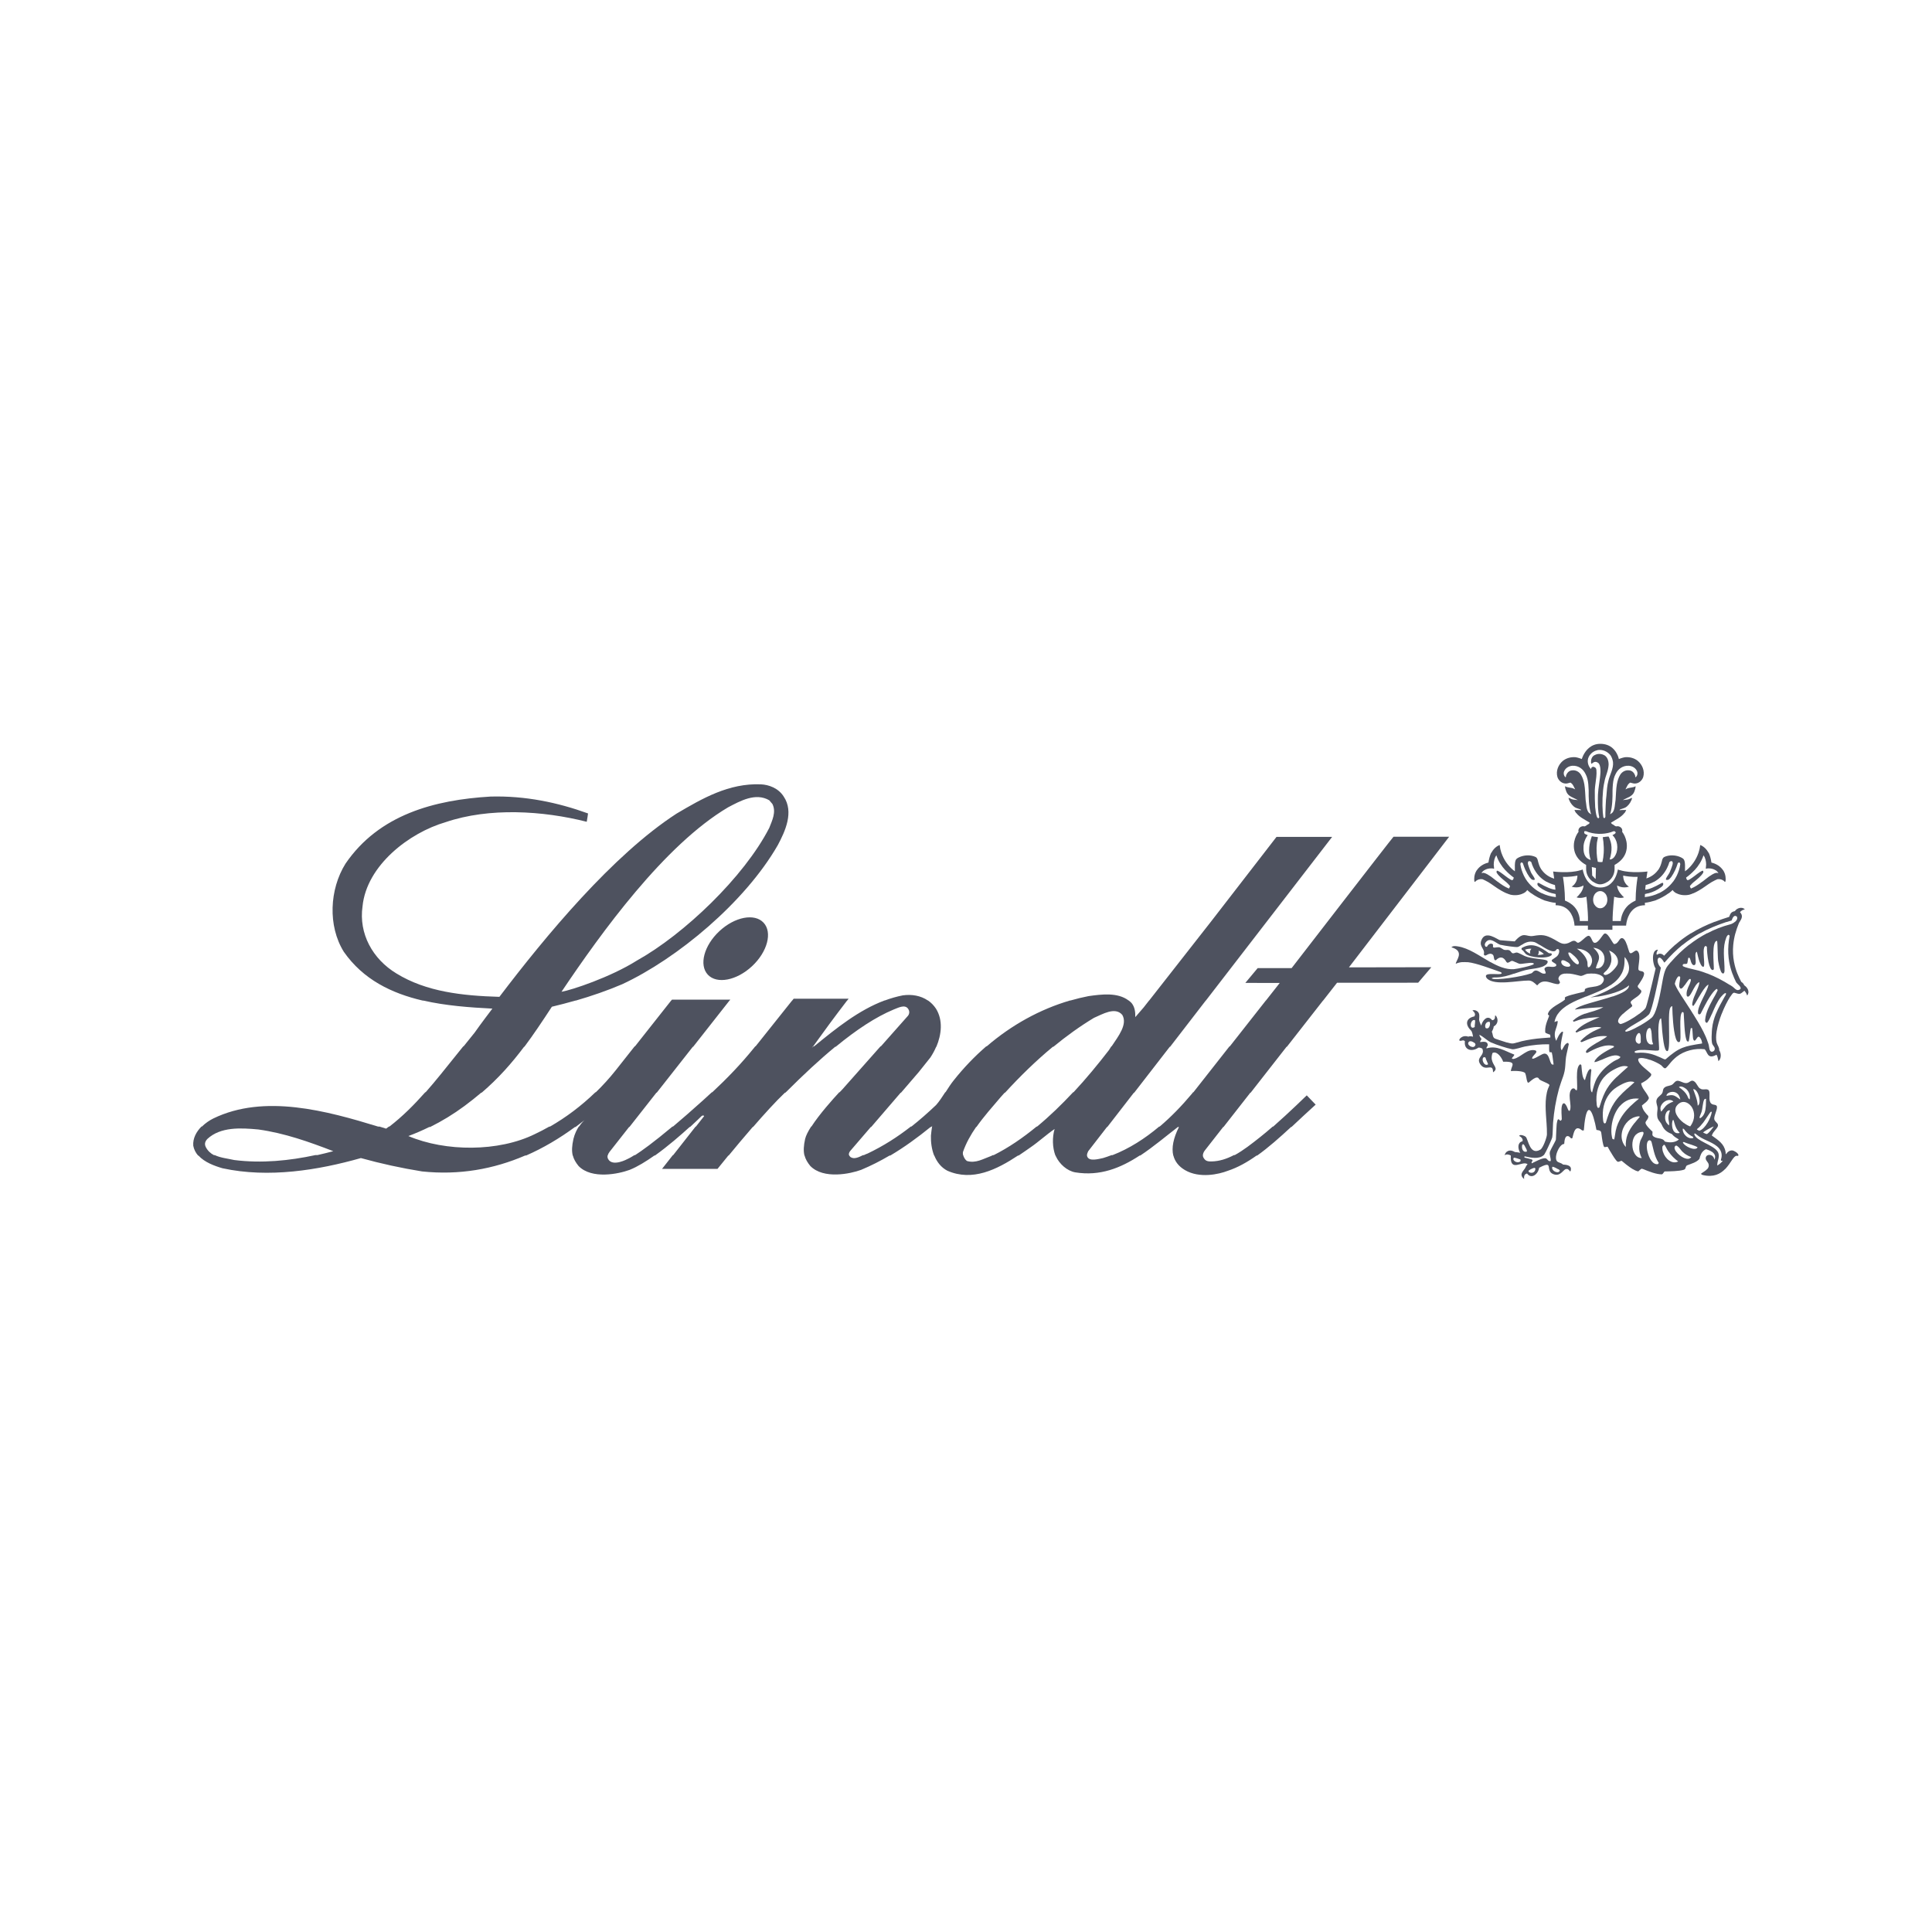<?xml version="1.0" encoding="UTF-8"?> <svg xmlns="http://www.w3.org/2000/svg" width="200" height="200" viewBox="0 0 200 200" fill="none"><path fill-rule="evenodd" clip-rule="evenodd" d="M74.469 96.394C76.063 94.908 78.112 94.515 79.045 95.517C79.979 96.519 79.445 98.536 77.851 100.021C76.258 101.507 74.209 101.9 73.275 100.899C72.341 99.897 72.876 97.88 74.469 96.394ZM59.566 103.579C58.761 103.81 57.948 104.022 57.13 104.217C56.133 105.742 55.225 107.103 54.285 108.36H54.254C52.958 110.087 51.6 111.618 49.867 113.111H49.82C49.277 113.573 48.698 114.035 48.073 114.498C46.95 115.329 45.763 116.054 44.526 116.668L44.436 116.668C43.73 117.018 43.009 117.329 42.275 117.603C46.114 119.235 51.624 119.255 55.386 117.392C55.882 117.159 56.373 116.903 56.859 116.626L56.93 116.626C58.594 115.673 60.191 114.472 61.635 113.072L61.677 113.072C62.407 112.364 63.097 111.603 63.738 110.797L65.697 108.318H65.731L69.486 103.566H69.497L69.564 103.481L75.602 103.482L75.525 103.579H75.515L71.755 108.361H71.722L67.986 113.112H67.952L65.158 116.666H65.124L63.104 119.235C63.003 119.368 62.937 119.496 62.907 119.618H62.898C62.875 119.741 62.891 119.859 62.946 119.97C63.403 120.844 64.98 119.97 64.98 119.97C64.98 119.97 65.176 119.895 65.678 119.577H65.746C66.432 119.136 67.641 118.273 69.615 116.619L69.671 116.619C70.546 115.881 71.569 114.994 72.76 113.922C73.075 113.639 73.383 113.356 73.687 113.073H73.73C75.283 111.624 76.704 110.148 78.059 108.474L78.184 108.318H78.218L82.007 103.566H82.018L82.162 103.385H87.85C87.799 103.45 87.749 103.515 87.7 103.579H87.689C86.427 105.222 85.278 106.783 84.149 108.358H84.119C84.096 108.39 84.072 108.423 84.049 108.456C84.106 108.409 84.164 108.361 84.221 108.314L84.279 108.314C86.592 106.424 88.904 104.565 91.568 103.567H91.601C92.198 103.345 92.814 103.166 93.451 103.04C94.397 102.907 95.314 103.07 96.044 103.566H96.062C96.377 103.782 96.656 104.063 96.888 104.409C97.639 105.609 97.465 107.094 96.932 108.36H96.914C96.743 108.758 96.536 109.135 96.312 109.473L95.102 110.989L93.275 113.113H93.239L90.186 116.665H90.149L88.022 119.139C87.896 119.294 87.853 119.443 87.884 119.577H87.895C87.921 119.647 87.971 119.716 88.043 119.778C88.418 120.037 88.902 119.795 89.345 119.577H89.432C89.57 119.509 89.703 119.448 89.826 119.408C91.45 118.63 92.893 117.712 94.29 116.62L94.348 116.62C95.207 115.943 96.048 115.204 96.903 114.392C97.227 114.029 97.541 113.548 97.851 113.068H97.88C98.167 112.62 98.449 112.179 98.73 111.835C99.754 110.545 100.881 109.368 102.092 108.32H102.14C104.7 106.117 107.638 104.485 110.785 103.566H110.831C111.442 103.389 112.061 103.239 112.686 103.117C114.051 102.925 115.7 102.717 116.826 103.566H116.838C116.944 103.643 117.044 103.733 117.14 103.833C117.467 104.237 117.543 104.755 117.524 105.293L118.388 104.294L118.958 103.566H118.968L125.395 95.361L132.143 86.635H137.902L124.829 103.579H124.819L121.172 108.307L121.13 108.361H121.096L117.414 113.113H117.381L114.628 116.666H114.595L112.649 119.177C112.586 119.302 112.529 119.447 112.524 119.587C112.526 119.647 112.539 119.705 112.566 119.759C112.793 120.247 113.705 119.98 114.183 119.883C114.481 119.793 114.773 119.692 115.062 119.58L115.165 119.58C116.9 118.903 118.511 117.874 119.995 116.625L120.044 116.625C121.238 115.615 122.35 114.46 123.38 113.231L123.506 113.07H123.54L127.276 108.318H127.309L131.045 103.566H131.055L132.479 101.754L128.915 101.751L130.195 100.218H133.708C133.708 100.218 144.064 86.81 144.256 86.618H150.016L139.64 100.141L148.172 100.126L146.807 101.73L138.411 101.735L136.968 103.579H136.958L133.219 108.361H133.185L129.469 113.113H129.436L126.657 116.666H126.624L124.704 119.12C124.579 119.292 124.526 119.462 124.521 119.608C124.523 119.671 124.535 119.729 124.554 119.78C124.733 120.137 124.932 120.244 125.399 120.232C126.224 120.22 126.992 119.967 127.735 119.575L127.819 119.575C128.715 119.086 129.578 118.402 130.465 117.7C130.854 117.394 131.296 117.021 131.751 116.623H131.8C133.463 115.163 135.274 113.391 135.274 113.391L136.196 114.35C135.36 115.1 134.529 115.891 133.697 116.664L133.653 116.664C132.494 117.737 131.331 118.776 130.147 119.62H130.085C129.11 120.311 128.12 120.866 127.105 121.2C126.165 121.565 124.173 122.009 122.673 121.131C122.029 120.754 121.628 120.247 121.467 119.62H121.457C121.266 118.822 121.463 117.828 122.043 116.666H121.936C120.653 117.655 119.386 118.73 118.046 119.617L117.985 119.617C116.013 120.907 113.88 121.781 111.305 121.361C110.46 121.208 109.673 120.497 109.308 119.71C109.295 119.68 109.283 119.65 109.271 119.62H109.254C108.94 118.775 108.919 117.729 109.173 116.874C108.348 117.431 107.523 118.199 106.677 118.775C106.284 119.051 105.874 119.338 105.451 119.62H105.386C103.203 121.063 100.664 122.339 98.067 121.191C97.42 120.853 96.985 120.282 96.717 119.62H96.7C96.447 118.976 96.35 118.247 96.369 117.565C96.403 117.253 96.438 116.911 96.487 116.622H96.494C96.498 116.605 96.5 116.588 96.504 116.572C96.465 116.603 96.427 116.635 96.388 116.665L96.336 116.665C94.972 117.774 93.6 118.768 92.164 119.62H92.091C91.144 120.178 90.168 120.674 89.145 121.102C88.028 121.513 85.261 122.102 83.884 120.704C83.585 120.34 83.389 119.999 83.288 119.62H83.277C83.161 119.146 83.189 118.611 83.346 117.901C83.429 117.55 83.66 117.104 83.969 116.621H83.999C84.842 115.317 86.239 113.762 86.878 113.072H86.916C87.103 112.873 87.216 112.756 87.216 112.756L91.15 108.318H91.188L93.989 105.158C93.989 105.158 94.29 104.818 94.002 104.419C93.657 103.939 92.948 104.343 92.51 104.505C90.66 105.277 88.671 106.587 86.513 108.36L86.463 108.36C84.878 109.665 83.204 111.22 81.429 112.994C81.387 113.033 81.345 113.072 81.302 113.113H81.257C80.305 114.016 79.1 115.346 77.959 116.662L77.925 116.662C76.99 117.739 76.1 118.808 75.433 119.619H75.398C74.716 120.45 74.277 121.001 74.277 121.001L68.532 121.005L69.654 119.577H69.688L72.007 116.623H72.041L72.895 115.535C72.76 115.362 72.549 115.611 72.549 115.611C72.549 115.611 72.12 116.039 71.44 116.662L71.397 116.662C70.491 117.488 69.158 118.648 67.805 119.617L67.749 119.617C66.875 120.235 65.995 120.774 65.216 121.089L65.165 121.109C64.046 121.521 61.275 122.11 59.898 120.711C59.597 120.345 59.401 120.002 59.3 119.62H59.289C59.175 119.147 59.204 118.615 59.36 117.909C59.49 117.376 59.706 116.945 59.916 116.622H59.945C60.236 116.184 60.507 115.958 60.507 115.958C60.202 116.2 59.893 116.437 59.581 116.667L59.522 116.667C57.918 117.847 56.233 118.845 54.464 119.618H54.368C51.1 121.026 47.548 121.67 43.695 121.266C41.545 120.92 39.434 120.46 37.36 119.883C32.964 121.131 27.819 121.976 23.039 120.939C22.2 120.696 21.171 120.319 20.542 119.62H20.505C20.26 119.337 20.081 119.001 20.006 118.602C19.949 117.838 20.325 117.156 20.857 116.619H20.904C21.258 116.269 21.676 115.986 22.079 115.785C27.366 113.214 33.864 115.006 39.142 116.623L39.285 116.623C39.517 116.696 39.745 116.766 39.971 116.836C40.066 116.767 40.16 116.696 40.253 116.626L40.306 116.625C41.653 115.593 42.885 114.354 44.022 113.069H44.061C44.606 112.45 45.13 111.823 45.635 111.201L47.956 108.318H47.99L49.141 106.888C49.698 106.082 50.971 104.411 50.971 104.411C48.6 104.292 46.139 104.108 43.824 103.579H43.756C40.531 102.828 37.595 101.401 35.59 98.528C33.92 95.841 34.112 92.059 35.763 89.409C39.238 84.322 44.978 82.805 50.776 82.46C54.384 82.364 57.744 83.074 60.873 84.207C60.873 84.207 60.797 84.783 60.739 85.071C56.189 83.919 50.66 83.573 46.13 85.109C42.367 86.204 37.951 89.582 37.529 93.825C37.126 96.647 38.566 99.277 41.042 100.775C44.133 102.675 47.857 103.078 51.697 103.193C56.496 96.877 63.43 88.508 70.034 84.227C72.703 82.652 75.448 81.059 78.769 81.194C79.576 81.232 80.574 81.577 81.13 82.46C82.206 84.054 81.284 86.05 80.516 87.49C77.118 93.403 70.108 99.239 64.406 101.888C62.846 102.553 61.243 103.107 59.61 103.579H59.566ZM79.96 83.228L79.633 82.844C78.212 82.019 76.619 82.921 75.371 83.574C68.787 87.471 62.253 96.526 58.126 102.669C59.162 102.496 63.195 101.163 65.941 99.431C70.799 96.724 77.022 90.792 79.633 85.705C79.921 84.956 80.382 84.073 79.96 83.228ZM32.865 119.573C33.418 119.448 33.965 119.313 34.502 119.169C32.007 118.21 29.492 117.307 26.747 116.923C24.923 116.751 22.83 116.635 21.467 117.903C21.188 118.2 21.174 118.46 21.297 118.732C21.502 119.135 21.798 119.396 22.143 119.577L22.231 119.577C22.842 119.868 23.589 119.933 24.251 120.086C27.09 120.445 29.954 120.157 32.658 119.573H32.865ZM108.99 108.363C107.256 109.799 105.608 111.403 104.042 113.116H104.001C103.863 113.27 103.725 113.423 103.587 113.577C102.72 114.595 101.827 115.598 101.078 116.667L101.047 116.667C100.483 117.481 100.003 118.333 99.683 119.261C99.667 119.36 99.673 119.469 99.697 119.577H99.708C99.774 119.828 99.929 120.068 100.096 120.184C101.018 120.454 101.782 119.96 102.589 119.672C102.653 119.641 102.718 119.61 102.782 119.578L102.866 119.578C104.4 118.811 105.886 117.793 107.306 116.623H107.358C108.666 115.541 109.915 114.331 111.091 113.068H111.132C112.455 111.642 113.685 110.153 114.798 108.705C114.873 108.579 114.957 108.448 115.045 108.315H115.076C115.777 107.262 116.744 106.04 116.18 105.062C115.434 104.182 114.107 105.005 113.243 105.369C111.789 106.246 110.391 107.254 109.044 108.363L108.99 108.363Z" fill="#4E525F"></path><path fill-rule="evenodd" clip-rule="evenodd" d="M163.91 78.175C164.144 77.71 164.662 77.002 165.663 77C166.764 77.002 167.249 77.706 167.45 78.175H167.455C167.552 78.404 167.581 78.575 167.581 78.575C167.581 78.575 167.927 78.435 168.208 78.388C168.717 78.342 169.194 78.482 169.551 78.771C170.007 79.162 170.288 79.803 170.106 80.437C169.992 80.788 169.665 81.093 169.286 81.109C169.096 81.132 168.937 81.046 168.762 81.015C168.691 81.05 168.631 81.104 168.579 81.168H168.57C168.445 81.327 168.365 81.546 168.268 81.715L168.458 81.622C168.724 81.512 169.059 81.551 169.316 81.387C169.316 81.582 169.248 81.77 169.187 81.942C168.998 82.458 168.443 82.567 167.987 82.826C168.201 82.786 168.436 82.802 168.634 82.724C168.747 82.677 168.854 82.614 168.959 82.591C168.891 82.927 168.671 83.263 168.421 83.482C168.246 83.638 168.011 83.693 167.798 83.763C167.73 83.779 167.676 83.803 167.654 83.881C167.874 83.826 168.132 83.873 168.345 83.841C168.304 83.956 168.247 84.06 168.178 84.156L168.162 84.156C167.826 84.605 167.221 84.874 166.776 85.161C166.798 85.247 166.859 85.301 166.935 85.333C167.094 85.395 167.201 85.591 167.39 85.536C167.587 85.505 167.785 85.614 167.883 85.77C167.907 85.819 167.924 85.867 167.933 85.919H167.935C167.945 85.975 167.942 86.037 167.922 86.104C168.133 86.38 168.29 86.73 168.364 87.102H168.367C168.429 87.421 168.431 87.754 168.354 88.07C168.336 88.151 168.314 88.229 168.287 88.305H168.283C168.078 88.864 167.632 89.27 167.14 89.537V89.964C167.14 90.008 167.138 90.051 167.134 90.094H167.133C167.088 90.639 166.784 91.04 166.43 91.279H166.414C166.151 91.459 165.861 91.549 165.629 91.549C165.449 91.548 165.178 91.459 164.919 91.28L164.903 91.28C164.562 91.04 164.248 90.645 164.201 90.092H164.2C164.196 90.053 164.195 90.009 164.195 89.964V89.537C163.702 89.27 163.256 88.864 163.052 88.305H163.048C163.021 88.229 162.998 88.151 162.98 88.07C162.903 87.754 162.905 87.421 162.967 87.102L162.97 87.102C163.045 86.728 163.202 86.379 163.413 86.104C163.392 86.037 163.39 85.975 163.399 85.916H163.401C163.41 85.866 163.428 85.819 163.45 85.77C163.549 85.614 163.747 85.505 163.945 85.536C164.134 85.591 164.239 85.395 164.4 85.333C164.476 85.301 164.536 85.247 164.559 85.161C164.113 84.874 163.505 84.605 163.168 84.154L163.152 84.154C163.083 84.06 163.026 83.956 162.985 83.841C163.198 83.873 163.456 83.826 163.676 83.881C163.653 83.803 163.6 83.779 163.531 83.763C163.32 83.693 163.084 83.638 162.91 83.482C162.659 83.263 162.439 82.927 162.37 82.591C162.477 82.614 162.583 82.677 162.697 82.724C162.894 82.802 163.13 82.786 163.342 82.826C162.886 82.567 162.333 82.458 162.143 81.942C162.082 81.77 162.013 81.582 162.013 81.387C162.272 81.551 162.606 81.512 162.871 81.622L163.061 81.715C162.966 81.546 162.886 81.327 162.76 81.168H162.751C162.699 81.104 162.639 81.05 162.568 81.015C162.393 81.046 162.233 81.132 162.043 81.109C161.664 81.093 161.338 80.788 161.224 80.437C161.042 79.803 161.323 79.162 161.778 78.771C162.135 78.482 162.614 78.342 163.122 78.388C163.403 78.435 163.749 78.575 163.749 78.575C163.749 78.575 163.793 78.404 163.907 78.175H163.91ZM166.718 78.183L166.71 78.183C166.7 78.166 166.688 78.15 166.676 78.134C166.374 77.794 165.924 77.576 165.413 77.643C165.058 77.716 164.76 77.906 164.568 78.186L164.559 78.186C164.518 78.25 164.483 78.315 164.452 78.383C164.271 78.772 164.379 79.295 164.707 79.617C164.722 79.506 164.748 79.433 164.839 79.397C164.95 79.344 165.054 79.403 165.152 79.47C165.22 79.524 165.255 79.624 165.262 79.72C165.303 80.188 165.22 80.682 165.156 81.165H165.154C165.126 81.382 165.102 81.596 165.094 81.805C165.083 82.284 165.101 83.104 165.132 83.566C165.156 83.753 165.174 83.942 165.202 84.128H165.206C165.232 84.285 165.264 84.437 165.317 84.577C165.35 84.641 165.39 84.704 165.475 84.698C165.531 84.694 165.535 84.627 165.554 84.589C165.522 84.459 165.497 84.313 165.477 84.156L165.474 84.156C165.397 83.525 165.405 82.749 165.421 82.239C165.441 81.869 165.489 81.51 165.539 81.157H165.54C165.6 80.742 165.66 80.331 165.682 79.911C165.675 79.594 165.682 79.277 165.501 79.025C165.408 78.936 165.282 78.864 165.146 78.866C165.019 78.876 164.914 78.934 164.753 79.079C164.721 79.029 164.716 78.963 164.698 78.906C164.692 78.607 164.8 78.306 165.064 78.172L165.081 78.171C165.084 78.17 165.087 78.168 165.091 78.167C165.331 78.017 165.702 78.012 165.961 78.126C165.99 78.139 166.019 78.153 166.045 78.169L166.066 78.169C166.388 78.36 166.527 78.726 166.524 79.167C166.485 79.862 166.2 80.284 166.087 80.948C166.071 81.017 166.057 81.089 166.043 81.168L166.04 81.168C165.886 82.004 165.845 83.196 165.92 84.128H165.922C165.936 84.297 165.955 84.457 165.977 84.605C166.002 84.647 166.035 84.711 166.097 84.685C166.168 84.672 166.162 84.599 166.188 84.545C166.186 84.43 166.187 84.286 166.19 84.132C166.201 83.674 166.231 83.111 166.251 82.784C166.325 82.223 166.328 81.697 166.425 81.157H166.428C166.449 81.045 166.473 80.932 166.504 80.818C166.646 80.189 167.051 79.562 166.977 78.883C166.933 78.617 166.856 78.395 166.717 78.183H166.718ZM164.42 81.168C164.44 81.378 164.449 81.591 164.458 81.804C164.45 82.6 164.469 83.403 164.665 84.154H164.671C164.684 84.2 164.697 84.246 164.711 84.292C164.622 84.25 164.551 84.195 164.491 84.13H164.472C164.197 83.802 164.227 83.247 164.143 82.817C164.098 82.282 164.101 81.704 164.005 81.157H164.002C163.943 80.827 163.846 80.51 163.675 80.224C163.482 79.895 163.126 79.689 162.718 79.75C162.423 79.776 162.218 80.01 162.119 80.272C162.122 80.335 162.102 80.406 162.081 80.469C161.918 80.365 161.842 80.142 161.888 79.928C161.997 79.549 162.361 79.302 162.769 79.271C163.384 79.234 163.889 79.598 164.135 80.122C164.311 80.439 164.382 80.797 164.419 81.168L164.42 81.168ZM167.383 81.162H167.381C167.285 81.704 167.29 82.282 167.243 82.817C167.16 83.247 167.19 83.802 166.914 84.132L166.895 84.132C166.835 84.195 166.764 84.25 166.675 84.292C166.689 84.246 166.702 84.2 166.715 84.154L166.721 84.154C166.918 83.403 166.936 82.6 166.928 81.804C166.938 81.591 166.946 81.378 166.967 81.168H166.968C167.004 80.797 167.077 80.439 167.251 80.122C167.497 79.598 168.002 79.234 168.617 79.271C169.025 79.302 169.39 79.549 169.498 79.928C169.544 80.142 169.468 80.365 169.305 80.469C169.285 80.406 169.264 80.335 169.267 80.272C169.17 80.01 168.965 79.776 168.669 79.75C168.261 79.689 167.904 79.895 167.711 80.224C167.541 80.511 167.443 80.829 167.383 81.162ZM167.334 87.117H167.33C167.246 86.858 167.106 86.627 166.918 86.454C167.032 86.376 167.222 86.344 167.26 86.172C167.222 86.094 167.138 86.024 167.04 86.047C166.296 86.368 165.302 86.407 164.52 86.164C164.36 86.133 164.239 86.016 164.056 86.039C163.98 86.063 163.989 86.149 163.996 86.219C164.049 86.376 164.231 86.376 164.36 86.454C164.213 86.654 164.099 86.876 164.023 87.115V87.117C164.099 86.876 164.213 86.654 164.36 86.454C164.213 86.654 164.099 86.876 164.023 87.115V87.117C164.099 86.876 164.213 86.654 164.36 86.454C164.213 86.654 164.099 86.876 164.023 87.115H164.02C163.976 87.254 163.944 87.4 163.928 87.553C163.914 87.8 163.917 88.06 163.972 88.294H163.974C164.041 88.565 164.179 88.799 164.444 88.933C164.527 88.957 164.588 89.027 164.671 89.011C164.587 88.789 164.537 88.55 164.515 88.305H164.514C164.481 87.906 164.523 87.493 164.616 87.108V87.106C164.523 87.493 164.481 87.906 164.514 88.304V88.305C164.481 87.906 164.523 87.493 164.616 87.108V87.106C164.523 87.493 164.481 87.906 164.514 88.304V88.305C164.481 87.906 164.523 87.493 164.616 87.108H164.618C164.657 86.948 164.706 86.79 164.762 86.641C164.77 86.508 164.899 86.602 164.967 86.602C165.111 86.641 165.286 86.626 165.422 86.672C165.394 86.822 165.362 86.968 165.335 87.115V87.117C165.362 86.968 165.394 86.822 165.422 86.672C165.286 86.626 165.111 86.641 164.967 86.602C164.899 86.602 164.77 86.508 164.762 86.641C164.706 86.79 164.657 86.947 164.618 87.108C164.657 86.948 164.706 86.79 164.762 86.641C164.77 86.508 164.899 86.602 164.967 86.602C165.111 86.641 165.286 86.626 165.422 86.672C165.394 86.822 165.362 86.968 165.335 87.115V87.117H165.333C165.325 87.164 165.316 87.214 165.309 87.263C165.273 87.597 165.266 87.948 165.286 88.294H165.286C165.304 88.608 165.342 88.918 165.4 89.207C165.552 89.246 165.726 89.254 165.886 89.23C165.956 88.926 165.997 88.611 166.016 88.293V88.294C165.997 88.611 165.956 88.926 165.886 89.23C165.956 88.926 165.997 88.611 166.016 88.293V88.294C165.997 88.611 165.956 88.926 165.886 89.23C165.956 88.926 165.997 88.611 166.016 88.293H166.016C166.037 87.905 166.024 87.511 165.982 87.121H165.98C165.963 86.968 165.942 86.815 165.916 86.665C166.114 86.633 166.319 86.61 166.515 86.594C166.615 86.743 166.659 86.923 166.72 87.094C166.721 87.099 166.723 87.103 166.725 87.107H166.728C166.841 87.478 166.847 87.903 166.789 88.305H166.788C166.754 88.54 166.698 88.768 166.63 88.972C166.698 88.769 166.754 88.541 166.788 88.305C166.754 88.54 166.698 88.768 166.63 88.972L166.781 88.957C167.079 88.852 167.23 88.57 167.329 88.294L167.333 88.294C167.336 88.284 167.34 88.274 167.343 88.264C167.457 87.882 167.447 87.474 167.334 87.117H167.334ZM155.429 88.294C155.671 89.005 156.115 89.624 156.659 90.081H156.674C156.721 90.122 156.769 90.16 156.817 90.197C156.819 90.159 156.82 90.122 156.821 90.083C156.826 89.74 156.778 89.358 156.9 89.05C156.947 88.902 157.106 88.824 157.226 88.761C157.743 88.503 158.448 88.464 158.98 88.722C159.208 88.863 159.193 89.175 159.284 89.402C159.356 89.653 159.468 89.881 159.612 90.081H159.619C159.928 90.505 160.381 90.807 160.89 90.958C160.831 90.511 160.778 90.218 160.778 90.218C160.778 90.218 162.476 90.441 163.606 90.084L163.636 90.083C163.707 90.061 163.775 90.036 163.841 90.008C163.841 90.008 163.846 90.034 163.855 90.081H163.856C163.897 90.281 164.034 90.829 164.388 91.269H164.394C164.669 91.603 165.075 91.876 165.665 91.876C166.26 91.875 166.665 91.604 166.937 91.267H166.947C167.299 90.827 167.431 90.281 167.469 90.078L167.471 90.078C167.479 90.032 167.483 90.008 167.483 90.008C167.544 90.034 167.608 90.058 167.675 90.08L167.718 90.081C168.846 90.441 170.546 90.218 170.546 90.218C170.546 90.218 170.494 90.5 170.436 90.934C170.915 90.776 171.338 90.483 171.632 90.079L171.641 90.079C171.784 89.878 171.896 89.652 171.967 89.402C172.057 89.175 172.042 88.863 172.27 88.722C172.802 88.464 173.507 88.503 174.024 88.761C174.145 88.824 174.304 88.902 174.35 89.05C174.472 89.357 174.425 89.739 174.43 90.083C174.43 90.122 174.431 90.159 174.434 90.197C174.483 90.16 174.529 90.122 174.577 90.081H174.591C175.135 89.626 175.579 89.006 175.822 88.297H175.824C175.914 88.035 175.976 87.759 176.005 87.475C176.385 87.615 176.677 87.93 176.882 88.294H176.887C176.896 88.31 176.907 88.329 176.916 88.347C177.038 88.636 177.121 88.964 177.167 89.293C177.645 89.403 178.093 89.678 178.366 90.081H178.374C178.503 90.276 178.593 90.501 178.624 90.751C178.646 90.911 178.655 91.123 178.605 91.279H178.602C178.578 91.296 178.559 91.292 178.544 91.28L178.533 91.28C178.508 91.253 178.491 91.21 178.465 91.197C178.291 91.056 178.04 90.97 177.781 91.017C177.598 91.093 177.424 91.184 177.257 91.279H177.245C176.759 91.57 176.322 91.933 175.823 92.21C175.653 92.304 175.487 92.393 175.316 92.467H175.293C175.158 92.529 175.021 92.581 174.874 92.621C174.436 92.717 173.933 92.675 173.543 92.466H173.523C173.413 92.405 173.313 92.33 173.227 92.241L173.159 92.132C173.029 92.253 172.894 92.363 172.757 92.467H172.739C172.314 92.78 171.854 93.011 171.36 93.215C171.007 93.315 170.655 93.421 170.275 93.457L170.284 93.644H170.284L170.288 93.71C168.935 93.712 168.516 94.83 168.388 95.442H168.386C168.34 95.665 168.333 95.819 168.333 95.819H166.917V96.253H164.379V95.819H162.992C162.992 95.819 162.99 95.666 162.948 95.442H162.946C162.831 94.83 162.431 93.712 161.036 93.71L161.039 93.644H161.04L161.05 93.463C160.64 93.434 160.267 93.321 159.892 93.215C159.398 93.011 158.938 92.78 158.512 92.467H158.494C158.356 92.363 158.223 92.253 158.093 92.132L158.024 92.241C157.938 92.33 157.838 92.405 157.728 92.466H157.71C157.32 92.675 156.815 92.718 156.377 92.621C156.229 92.581 156.089 92.528 155.953 92.467H155.936C155.764 92.393 155.599 92.304 155.428 92.21C154.928 91.933 154.491 91.57 154.006 91.279H153.994C153.826 91.184 153.653 91.093 153.469 91.017C153.212 90.97 152.961 91.056 152.787 91.197C152.761 91.21 152.742 91.253 152.719 91.28L152.707 91.28C152.691 91.292 152.673 91.296 152.65 91.28L152.645 91.279C152.597 91.123 152.604 90.911 152.626 90.751C152.659 90.501 152.748 90.276 152.878 90.081H152.885C153.157 89.678 153.606 89.403 154.084 89.293C154.13 88.964 154.214 88.636 154.335 88.347C154.345 88.329 154.354 88.31 154.365 88.292L154.372 88.292C154.575 87.928 154.866 87.614 155.246 87.475C155.275 87.757 155.335 88.032 155.424 88.294H155.429ZM155.848 90.092L155.838 90.092C155.429 89.65 155.099 89.134 154.904 88.542C154.707 88.8 154.639 89.16 154.631 89.496C154.631 89.636 154.669 89.793 154.669 89.926C154.593 89.934 154.51 89.887 154.426 89.895C154.147 89.884 153.871 89.945 153.651 90.091H153.635C153.526 90.166 153.431 90.263 153.356 90.384C153.408 90.384 153.493 90.353 153.561 90.353C153.864 90.4 154.099 90.595 154.35 90.751C154.576 90.919 154.797 91.097 155.021 91.269H155.033C155.399 91.547 155.776 91.81 156.203 91.983C156.255 91.897 156.316 91.811 156.309 91.71C156.184 91.551 156.037 91.412 155.883 91.279H155.875C155.542 90.996 155.179 90.735 154.942 90.353C154.904 90.29 154.92 90.204 154.95 90.141C155.17 90.032 156.482 91.34 156.605 91.08C156.658 91.025 156.695 90.931 156.704 90.845C156.396 90.622 156.106 90.372 155.848 90.092ZM157.522 90.081H157.526C157.59 90.28 157.668 90.471 157.754 90.654C157.86 90.873 157.985 91.078 158.128 91.269H158.136C158.517 91.776 159.014 92.178 159.579 92.456L159.599 92.456C160.052 92.676 160.549 92.816 161.063 92.867L161.043 92.552C160.925 92.528 160.808 92.5 160.692 92.467L160.659 92.467C160.196 92.336 159.759 92.134 159.385 91.847C159.253 91.754 159.104 91.621 159.165 91.433C159.18 91.371 159.272 91.394 159.309 91.409C160.084 91.847 160.635 92.081 161.02 92.098L160.97 91.62C160.665 91.539 160.377 91.427 160.11 91.279L160.086 91.279C159.601 91.005 159.188 90.615 158.887 90.092H158.88C158.833 90.01 158.788 89.925 158.747 89.837C158.66 89.659 158.565 89.433 158.519 89.246C158.443 89.176 158.39 89.135 158.277 89.144C158.027 89.233 158.257 89.717 158.395 90.081L158.4 90.081C158.418 90.13 158.435 90.176 158.448 90.219C158.546 90.508 158.977 90.956 158.854 91.077C158.558 91.147 158.451 90.92 158.315 90.772C158.163 90.553 158.037 90.328 157.929 90.092H157.922C157.817 89.857 157.729 89.616 157.647 89.36C157.584 89.267 157.409 89.218 157.388 89.462C157.411 89.673 157.459 89.88 157.522 90.081ZM172.445 90.091C172.142 90.614 171.729 91.004 171.243 91.278L171.223 91.278C170.956 91.426 170.665 91.539 170.36 91.62L170.309 92.098C170.694 92.081 171.245 91.847 172.02 91.409C172.059 91.394 172.15 91.371 172.165 91.433C172.226 91.621 172.077 91.754 171.945 91.847C171.57 92.134 171.133 92.336 170.67 92.467L170.637 92.467C170.522 92.5 170.405 92.528 170.286 92.552L170.268 92.867C170.781 92.816 171.277 92.676 171.731 92.456L171.751 92.456C172.315 92.178 172.812 91.776 173.194 91.269H173.203C173.344 91.078 173.47 90.873 173.577 90.654C173.662 90.471 173.741 90.28 173.803 90.081H173.807C173.87 89.882 173.918 89.674 173.941 89.462C173.92 89.218 173.746 89.267 173.684 89.36C173.602 89.616 173.513 89.857 173.407 90.088L173.403 90.088C173.294 90.325 173.169 90.551 173.015 90.772C172.879 90.92 172.772 91.147 172.477 91.077C172.354 90.956 172.784 90.508 172.882 90.219C172.896 90.176 172.912 90.13 172.931 90.081L172.936 90.081C173.074 89.718 173.303 89.233 173.053 89.144C172.939 89.135 172.887 89.176 172.812 89.246C172.766 89.433 172.67 89.659 172.582 89.837C172.541 89.925 172.498 90.01 172.451 90.091L172.445 90.091ZM175.403 90.093C175.145 90.372 174.855 90.623 174.547 90.845C174.555 90.931 174.593 91.025 174.647 91.08C174.769 91.34 176.081 90.032 176.302 90.141C176.331 90.204 176.347 90.29 176.309 90.353C176.071 90.735 175.71 90.996 175.377 91.279H175.369C175.215 91.412 175.067 91.551 174.943 91.71C174.935 91.811 174.996 91.897 175.049 91.983C175.474 91.81 175.851 91.547 176.219 91.269H176.231C176.455 91.097 176.675 90.919 176.901 90.751C177.152 90.595 177.387 90.4 177.69 90.353C177.759 90.353 177.842 90.384 177.896 90.384C177.821 90.264 177.727 90.167 177.618 90.092H177.601C177.38 89.945 177.104 89.884 176.825 89.895C176.742 89.887 176.658 89.934 176.583 89.926C176.583 89.793 176.62 89.636 176.62 89.496C176.612 89.16 176.544 88.8 176.347 88.542C176.152 89.134 175.822 89.65 175.413 90.093H175.403ZM161.868 91.269H161.869C161.908 91.567 161.953 91.983 161.98 92.456H161.98C161.994 92.703 162.004 92.962 162.006 93.227C162.299 93.343 162.536 93.486 162.728 93.644H162.736C163.596 94.351 163.539 95.343 163.539 95.343H164.387C164.387 95.343 164.415 94.899 164.308 93.655H164.307C164.286 93.411 164.26 93.136 164.227 92.828C164.227 92.828 163.626 93.058 163.206 92.892C163.317 92.801 163.47 92.645 163.606 92.454H163.615C163.78 92.218 163.919 91.936 163.927 91.659C163.927 91.659 163.379 92.016 162.694 91.787C162.926 91.65 163.069 91.459 163.155 91.272L163.159 91.272C163.307 90.953 163.292 90.643 163.292 90.643C162.418 90.821 161.796 90.77 161.796 90.77C161.796 90.77 161.829 90.958 161.868 91.269ZM168.162 91.269H168.169C168.256 91.459 168.397 91.65 168.63 91.787C167.945 92.016 167.398 91.659 167.398 91.659C167.404 91.936 167.544 92.22 167.709 92.454H167.717C167.854 92.645 168.007 92.801 168.119 92.892C167.698 93.058 167.096 92.828 167.096 92.828C167.066 93.138 167.042 93.412 167.021 93.655H167.02C166.913 94.957 166.937 95.343 166.937 95.343H167.784C167.784 95.343 167.804 94.36 168.637 93.641H168.65C168.832 93.486 169.052 93.344 169.318 93.227C169.32 92.962 169.329 92.703 169.343 92.456H169.343C169.372 91.983 169.415 91.567 169.455 91.269H169.456C169.495 90.956 169.527 90.77 169.527 90.77C169.527 90.77 168.906 90.821 168.031 90.643C168.031 90.643 168.017 90.948 168.162 91.269H168.162ZM165.166 92.464C165.015 92.626 164.919 92.867 164.919 93.134C164.919 93.323 164.967 93.499 165.048 93.644L165.057 93.644C165.19 93.875 165.409 94.024 165.656 94.024C165.903 94.024 166.122 93.875 166.256 93.647H166.263C166.344 93.502 166.393 93.325 166.393 93.134C166.393 92.868 166.299 92.629 166.148 92.467H166.138C166.009 92.328 165.841 92.245 165.656 92.245C165.472 92.245 165.303 92.328 165.173 92.464L165.166 92.464ZM175.927 96.632C175.314 96.978 174.738 97.368 174.181 97.82L174.164 97.819C173.542 98.329 172.943 98.915 172.345 99.602L172.336 99.602C172.322 99.618 172.307 99.635 172.293 99.653C172.283 99.636 172.274 99.62 172.265 99.604L172.259 99.604C171.824 98.848 171.516 99.133 171.608 99.593H171.609C171.647 99.775 171.751 99.988 171.937 100.173C171.904 100.305 171.857 100.522 171.801 100.791H171.799C171.729 101.125 171.643 101.539 171.549 101.978H171.547C171.465 102.368 171.374 102.778 171.284 103.167H171.281C171.092 103.969 170.898 104.681 170.74 104.955H170.733C170.713 104.991 170.693 105.018 170.674 105.036C169.959 105.713 168.958 106.045 168.251 106.685L168.259 106.73H168.261L168.274 106.796C168.373 106.81 168.491 106.768 168.589 106.731L168.616 106.731C168.621 106.729 168.625 106.727 168.629 106.726C169.314 106.462 170.43 105.829 170.982 105.353C171.08 105.267 171.174 105.125 171.261 104.944H171.266C171.479 104.495 171.657 103.814 171.797 103.158H171.799C171.892 102.727 171.969 102.306 172.027 101.972H172.028C172.074 101.711 172.11 101.503 172.134 101.388C172.174 101.198 172.215 100.988 172.271 100.782H172.274C172.356 100.485 172.467 100.192 172.647 99.969C172.749 99.842 172.854 99.717 172.961 99.594H172.969C173.537 98.939 174.165 98.337 174.846 97.805H174.861C175.439 97.355 176.053 96.956 176.698 96.616L176.725 96.616C177.486 96.215 178.294 95.898 179.136 95.68C179.262 95.648 179.447 95.555 179.595 95.431H179.608C179.792 95.272 179.913 95.064 179.784 94.863L179.618 94.806C179.406 94.854 179.327 95.107 179.262 95.285C179.09 95.337 178.921 95.391 178.755 95.445L178.712 95.445C177.695 95.785 176.788 96.166 175.951 96.632L175.927 96.632ZM180.074 95.446C180.045 95.499 180.018 95.55 179.996 95.603C179.853 95.948 179.736 96.291 179.644 96.632H179.64C179.534 97.031 179.462 97.424 179.426 97.815H179.425C179.369 98.41 179.396 99.004 179.506 99.593H179.509C179.584 99.993 179.699 100.388 179.851 100.781H179.855C179.969 101.071 180.102 101.357 180.257 101.644C180.382 101.716 180.499 101.829 180.547 101.968L180.551 101.968C180.553 101.976 180.555 101.983 180.556 101.99C180.908 102.218 181.171 102.678 180.864 103.063C180.816 102.873 180.707 102.705 180.58 102.559C180.094 102.96 180.139 102.937 179.546 102.77C179.44 102.74 179.341 102.869 179.286 102.941C179.234 103.009 179.179 103.086 179.123 103.171L179.113 103.171C178.826 103.614 178.5 104.261 178.228 104.957H178.223C177.993 105.551 177.804 106.178 177.711 106.741H177.709C177.636 107.188 177.625 107.596 177.705 107.913H177.707C177.717 107.946 177.727 107.982 177.739 108.015C177.831 108.283 177.975 108.4 177.975 108.723C178.156 108.991 178.19 109.427 178.013 109.719L178.005 109.718C177.972 109.771 177.934 109.817 177.889 109.857C177.881 109.81 177.875 109.762 177.867 109.716L177.864 109.716C177.833 109.529 177.79 109.346 177.691 109.185C176.732 109.719 176.776 108.889 176.459 108.616C175.482 108.491 174.343 108.774 173.57 109.388C173.43 109.5 173.312 109.609 173.21 109.712L173.203 109.712C172.885 110.033 172.716 110.319 172.465 110.547C172.287 110.71 172.081 110.362 171.96 110.271C171.76 110.121 171.303 109.885 170.834 109.716L170.795 109.716C170.323 109.546 169.846 109.454 169.615 109.592C169.598 109.628 169.589 109.666 169.588 109.707C169.598 110.184 170.703 110.888 170.91 111.156C170.99 111.262 170.892 111.397 170.793 111.504H170.781C170.74 111.549 170.7 111.587 170.673 111.617C170.492 111.817 170.134 112.024 169.891 112.145C169.922 112.345 169.998 112.518 170.091 112.679H170.097C170.296 113.016 170.575 113.301 170.697 113.67C170.584 114.023 170.23 114.208 169.971 114.441C169.972 114.45 169.973 114.458 169.974 114.466H169.975C170.042 114.891 170.343 115.228 170.633 115.527C170.679 115.83 170.366 116.018 170.341 116.21C170.339 116.222 170.339 116.235 170.341 116.248H170.342C170.38 116.514 170.903 116.996 171.067 117.149C171.077 117.22 171.054 117.342 171.055 117.441C171.056 117.486 171.064 117.526 171.083 117.552C171.381 117.953 172.123 117.716 172.338 118.17C172.82 118.308 173.401 118.301 173.798 117.959C173.56 117.806 173.302 117.675 173.123 117.452H173.111C173.098 117.43 173.085 117.412 173.073 117.393C172.568 117.207 172.237 116.941 172.031 116.442C172.002 116.375 171.968 116.315 171.931 116.26L171.924 116.259C171.785 116.058 171.609 115.91 171.565 115.608C171.52 115.311 171.567 115.088 171.588 114.796C171.596 114.689 171.577 114.583 171.552 114.477H171.55C171.491 114.234 171.405 113.994 171.533 113.751C171.661 113.509 171.945 113.382 172.069 113.166C172.157 113.015 172.126 112.832 172.219 112.677L172.227 112.677C172.238 112.659 172.252 112.641 172.267 112.624C172.511 112.359 172.946 112.457 173.191 112.21C173.347 112.054 173.478 111.844 173.735 111.885C174.071 111.939 174.439 112.259 174.793 112.056C174.976 111.951 175.127 111.788 175.354 111.926C175.643 112.1 175.711 112.482 175.977 112.679L175.994 112.679C176.029 112.705 176.069 112.726 176.111 112.744C176.404 112.86 176.875 112.581 176.956 113.044C177.022 113.419 176.811 114.123 177.273 114.319C177.403 114.376 177.602 114.349 177.692 114.466H177.698C177.718 114.491 177.733 114.528 177.739 114.577C177.782 114.934 177.36 115.603 177.478 115.917C177.521 116.033 177.639 116.138 177.731 116.249L177.742 116.248C177.831 116.364 177.89 116.483 177.817 116.629C177.665 116.936 177.385 117.116 177.247 117.453L177.242 117.453C177.23 117.486 177.219 117.518 177.209 117.552C177.878 118.036 178.482 118.397 178.625 119.228H178.627C178.64 119.311 178.649 119.399 178.654 119.491C178.704 119.47 178.774 119.335 178.899 119.226L178.914 119.226C179.018 119.14 179.158 119.075 179.356 119.096C179.423 119.103 179.538 119.156 179.649 119.228L179.661 119.228C179.829 119.336 179.987 119.492 179.957 119.605C179.932 119.694 179.839 119.647 179.782 119.646C179.452 119.64 179.177 120.418 178.587 121.026H178.576C178.092 121.521 177.398 121.897 176.294 121.642C176.214 121.623 176.12 121.587 176.088 121.503C176.277 121.351 176.56 121.211 176.734 121.015H176.744C176.852 120.891 176.915 120.743 176.885 120.556C176.842 120.278 176.5 120.117 176.586 119.808C176.697 119.405 177.407 119.47 177.47 120.052C177.656 119.695 177.491 119.428 177.23 119.239H177.219C177.036 119.113 176.807 119.022 176.617 118.966C176.461 119.024 176.34 119.124 176.248 119.239H176.239C175.999 119.541 175.946 119.941 175.923 119.97C175.633 120.327 175.071 120.467 174.667 120.629C174.492 120.699 174.52 120.901 174.43 121.022H174.424C174.4 121.049 174.367 121.073 174.319 121.089C173.813 121.258 172.808 121.255 172.314 121.268C172.22 121.361 172.17 121.495 172.055 121.568C171.463 121.577 170.677 121.265 170.103 121.026H170.075C170.036 121.009 169.999 120.993 169.963 120.978C169.934 120.991 169.906 121.006 169.88 121.025L169.866 121.025C169.77 121.093 169.693 121.188 169.6 121.26C169.455 121.253 169.252 121.158 169.033 121.026H169.016C168.585 120.762 168.096 120.355 167.871 120.165C167.74 120.169 167.559 120.325 167.437 120.247C167.275 120.144 166.969 119.655 166.727 119.239H166.719C166.589 119.014 166.478 118.813 166.418 118.706C166.299 118.709 166.183 118.769 166.063 118.739C165.923 118.521 165.838 117.83 165.789 117.452H165.787C165.778 117.374 165.77 117.313 165.763 117.271C165.718 116.998 165.497 117.01 165.265 116.971C165.217 116.711 165.167 116.474 165.117 116.259H165.114C164.713 114.562 164.269 114.338 164.03 116.262H164.029C164.001 116.487 163.976 116.739 163.956 117.019L163.797 117.027C163.193 116.522 163.001 116.938 162.866 117.448H162.864C162.83 117.566 162.802 117.692 162.771 117.812C162.63 117.943 162.533 117.693 162.416 117.641C161.97 117.447 161.954 118.167 161.926 118.421C161.66 118.411 161.367 118.804 161.203 119.236H161.2C161.037 119.666 161.006 120.138 161.263 120.279C161.436 120.375 161.667 120.412 161.807 120.555C162.099 120.572 162.639 120.613 162.622 121.026H162.621C162.621 121.028 162.621 121.03 162.621 121.032C162.614 121.115 162.615 121.22 162.542 121.275C162.448 121.141 162.365 121.063 162.29 121.026L162.266 121.026C162.206 121.003 162.151 121.006 162.098 121.026H162.071C161.778 121.163 161.515 121.782 160.86 121.568C160.509 121.453 160.414 121.231 160.372 121.026H160.37C160.295 120.639 160.394 120.32 159.329 120.889C159.324 120.934 159.317 120.98 159.306 121.026H159.303C159.16 121.593 158.512 122.077 158.081 121.479C157.779 121.547 157.752 121.798 157.774 122.056C157.288 121.642 157.558 121.37 157.816 121.013L157.824 121.013C157.828 121.006 157.832 121 157.837 120.994C157.951 120.831 157.962 120.673 158.136 120.531C157.638 120.064 156.286 121.464 156.4 119.621C156.215 119.506 155.937 119.449 155.753 119.597C155.801 119.433 155.878 119.31 155.973 119.228H155.986C156.192 119.059 156.48 119.068 156.759 119.228H156.773C156.794 119.237 156.814 119.25 156.835 119.263C157.019 119.264 157.198 119.312 157.379 119.336C157.359 119.306 157.34 119.273 157.322 119.239H157.316C157.126 118.854 157.085 118.265 157.6 118.145C157.707 117.923 157.464 117.678 157.276 117.601C157.272 117.383 157.844 117.558 157.963 117.706C158.219 118.025 158.382 119.648 159.463 119.007C159.728 118.849 160.121 117.782 160.138 117.443V117.44C160.145 117.068 160.124 116.669 160.097 116.259H160.096C160.056 115.674 160.003 115.067 160.002 114.477C160 113.841 160.058 113.223 160.254 112.675H160.259C160.299 112.564 160.343 112.458 160.394 112.356C160.485 112.174 159.412 111.888 159.321 111.692C159.113 111.247 158.43 111.939 158.237 112.084L158.141 112.049C158.058 111.872 158.029 111.685 157.997 111.502H157.995C157.971 111.368 157.945 111.237 157.896 111.115C157.788 110.849 156.666 110.834 156.41 110.885C156.406 110.352 157.146 109.86 155.605 109.91C155.59 109.853 155.564 109.787 155.53 109.715H155.525C155.335 109.321 154.906 108.785 154.502 109.009C154.407 109.286 154.399 109.513 154.435 109.704H154.437C154.564 110.352 155.166 110.595 154.559 111.007C154.567 109.958 153.826 110.989 153.263 110.207C153.116 110.002 153.081 109.841 153.104 109.703H153.106C153.181 109.319 153.693 109.103 153.443 108.547C153.323 108.485 153.189 108.437 153.051 108.447C152.419 108.897 151.604 108.741 151.636 107.914C151.637 107.876 151.642 107.835 151.648 107.792C151.472 107.602 151.312 107.776 151.136 107.743C150.88 107.696 151.356 107.081 151.991 107.312C152.153 107.252 152.329 107.269 152.49 107.32C152.479 107.192 152.415 106.904 152.328 106.741L152.322 106.741C152.303 106.708 152.284 106.68 152.264 106.662C151.67 106.087 151.714 105.404 152.622 105.218C152.685 105.123 152.702 105.035 152.688 104.954L152.685 104.954C152.657 104.817 152.548 104.703 152.428 104.606C152.576 104.524 152.785 104.587 152.914 104.679C153.02 104.755 153.078 104.845 153.108 104.943H153.111C153.168 105.135 153.12 105.36 153.118 105.563C153.115 105.689 153.275 106.046 153.334 106.17C153.452 105.654 153.979 104.979 154.468 105.614C154.753 105.587 154.767 105.371 154.768 105.136C154.83 105.115 154.865 105.163 154.893 105.207C155.14 105.589 155.034 106.041 154.628 106.26C154.618 106.431 154.542 106.591 154.468 106.744H154.462C154.452 106.767 154.442 106.788 154.432 106.809C154.565 107.065 154.482 107.427 154.815 107.535C155.032 107.606 155.548 107.789 155.968 107.913H155.996C156.219 107.974 156.412 108.02 156.515 108.022L156.661 108.015C156.788 107.995 156.922 107.956 157.055 107.914L157.086 107.914C157.23 107.87 157.375 107.822 157.513 107.79C158.198 107.631 158.9 107.526 159.6 107.471L160.481 107.403C160.538 107.267 160.439 107.261 160.487 107.122C160.378 107.065 159.977 106.957 159.968 106.88C159.961 106.834 159.958 106.788 159.955 106.741H159.955C159.933 106.026 160.364 105.278 160.362 105.153C160.361 105.066 160.221 105.068 160.236 104.974C160.238 104.963 160.239 104.953 160.242 104.942H160.245C160.405 104.278 161.683 103.815 161.996 103.474C162.053 103.413 161.936 103.317 162.02 103.238C162.048 103.212 162.092 103.185 162.149 103.158L162.167 103.158C162.651 102.938 163.929 102.708 164.01 102.64C164.073 102.586 164.051 102.46 164.073 102.388C164.452 102.115 165.149 102.229 165.621 101.966H165.642C165.765 101.893 165.871 101.793 165.952 101.652C166.24 101.145 165.692 100.869 165.096 100.791L164.993 100.791C164.803 100.773 164.615 100.775 164.45 100.795L164.368 100.795C164.313 100.805 164.262 100.817 164.215 100.831C164.027 100.887 163.784 101.064 163.584 101.018C163.354 100.965 162.935 100.841 162.518 100.792L162.454 100.791C162.294 100.779 162.135 100.775 161.988 100.792H161.91C161.641 100.838 161.425 100.964 161.341 101.229C161.272 101.445 161.521 101.556 161.476 101.757L161.357 101.871C160.725 101.946 159.833 101.16 159.163 101.977L159.154 101.977C159.146 101.986 159.139 101.996 159.131 102.006C159.122 101.997 159.112 101.988 159.102 101.979L159.091 101.979C158.855 101.755 158.6 101.509 158.254 101.505C157.153 101.492 154.769 102.063 153.953 101.31C153.894 101.256 153.805 101.109 153.818 101.026C153.878 100.649 155.248 100.964 155.434 100.781H155.443C155.447 100.774 155.451 100.768 155.452 100.761C155.466 100.709 155.391 100.645 155.35 100.631C154.444 100.32 152.865 99.703 151.949 99.604H151.823C151.696 99.595 151.567 99.594 151.441 99.601L151.324 99.602C151.109 99.624 150.898 99.677 150.701 99.769C150.701 99.722 150.719 99.663 150.748 99.595H150.751C150.933 99.17 151.473 98.409 150.25 98.066C150.422 97.89 150.687 97.936 150.906 97.969C152.057 98.14 153.159 98.963 154.277 99.593H154.298C155.084 100.035 155.88 100.379 156.708 100.33C157.012 100.312 158.751 99.949 158.781 99.788C158.791 99.732 158.727 99.705 158.685 99.694C158.342 99.606 157.489 99.836 157.284 99.769C157.151 99.727 157.028 99.665 156.904 99.604L156.875 99.604C156.784 99.556 156.693 99.513 156.597 99.48C156.472 99.437 156.354 99.53 156.246 99.601L156.232 99.601C156.137 99.66 156.049 99.698 155.968 99.604L155.961 99.604C155.949 99.592 155.938 99.574 155.926 99.553C155.651 99.048 155.275 98.964 154.844 99.407L154.726 99.382C154.595 99.176 154.702 98.861 154.418 98.757C154.018 98.61 153.763 99.143 153.605 98.797C153.723 98.396 153.406 98.165 153.312 97.817H153.31C153.277 97.691 153.275 97.546 153.337 97.371C153.75 96.195 155.046 97.306 155.295 97.33C155.796 97.379 156.299 97.411 156.801 97.452C157.761 96.343 157.957 97.02 158.722 96.888C159.665 96.726 160.008 96.772 160.907 97.257C161.43 97.538 161.742 97.869 162.376 97.614C162.597 97.525 162.841 97.299 163.086 97.427C163.21 97.493 163.28 97.651 163.441 97.573C163.772 97.413 164 97.09 164.309 96.915C164.725 96.682 164.757 97.51 165.028 97.59C165.41 97.703 165.824 96.888 166.023 96.696C166.381 96.35 166.861 97.543 167.072 97.72C167.474 97.781 167.609 97.174 167.838 97.119C168.096 97.056 168.283 97.422 168.418 97.806H168.423C168.53 98.114 168.606 98.43 168.659 98.546C168.851 98.964 169.226 98.249 169.488 98.432C169.754 98.616 169.726 99.134 169.672 99.603H169.671C169.638 99.892 169.595 100.163 169.606 100.322C169.63 100.632 170.129 100.425 170.19 100.744C170.193 100.756 170.195 100.768 170.196 100.78H170.196C170.206 101.125 169.756 101.723 169.587 101.983L169.578 101.983C169.571 101.995 169.565 102.005 169.56 102.014C169.437 102.215 169.807 102.41 169.883 102.526C169.993 102.693 169.77 102.905 169.662 103.014C169.609 103.067 169.551 103.116 169.493 103.162H169.484C169.288 103.312 169.069 103.44 168.889 103.604C168.638 103.83 169.056 104.017 168.952 104.173C168.893 104.26 168.405 104.59 168.012 104.957H167.997C167.573 105.359 167.267 105.799 167.751 106.014C168.191 105.923 169.069 105.418 169.7 104.943H169.715C169.994 104.731 170.223 104.526 170.34 104.367C170.401 104.286 170.539 103.786 170.696 103.158H170.698C170.791 102.788 170.891 102.371 170.985 101.97H170.987C171.091 101.53 171.188 101.107 171.264 100.784H171.266C171.323 100.538 171.367 100.349 171.39 100.257C171.293 100.131 171.204 99.882 171.156 99.604L171.154 99.604C171.055 99.024 171.126 98.32 171.628 98.31C171.556 98.472 171.422 98.666 171.517 98.846C171.79 98.65 172.047 98.704 172.267 98.936C172.643 98.519 173.025 98.144 173.414 97.803L173.43 97.803C173.946 97.35 174.478 96.961 175.034 96.617L175.054 96.617C175.811 96.15 176.613 95.767 177.48 95.431H177.508C177.985 95.247 178.481 95.077 179.001 94.914C179.13 94.566 179.205 94.397 179.592 94.321C179.802 93.999 180.326 93.831 180.627 94.135C180.432 94.182 180.229 94.255 180.13 94.443C180.262 94.564 180.338 94.734 180.319 94.914C180.298 95.116 180.18 95.276 180.082 95.446L180.074 95.446ZM153.704 97.806C153.709 97.879 153.74 97.947 153.806 98.004L153.925 98.012C153.965 97.94 154.011 97.864 154.07 97.803L154.083 97.803C154.125 97.759 154.174 97.726 154.232 97.706C154.32 97.677 154.43 97.677 154.509 97.731C154.538 97.75 154.552 97.776 154.557 97.806H154.559C154.57 97.91 154.508 98.041 154.62 98.085C154.739 98.132 155.098 97.995 155.299 98.093C155.641 98.261 155.599 98.373 156.033 98.337C156.234 98.32 156.347 98.422 156.451 98.573C156.617 98.812 156.819 98.595 157.02 98.605C157.181 98.613 157.666 98.892 157.848 98.971C158.541 99.271 159.811 99.265 160.121 99.426C160.199 99.465 160.225 99.523 160.213 99.603H160.211C160.21 99.608 160.21 99.613 160.208 99.618C160.16 99.836 159.842 100.01 159.649 100.081C159.235 100.232 158.731 100.276 158.298 100.349C157.754 100.44 157.256 100.621 156.754 100.793H156.719C156.143 100.989 155.562 101.17 154.903 101.183C154.737 101.186 154.55 101.158 154.414 101.281C154.773 101.54 157.639 101.084 158.44 100.779H158.472C158.557 100.743 158.614 100.711 158.637 100.682C159.019 100.202 159.366 100.668 159.705 100.781L159.73 100.781C159.766 100.787 159.802 100.793 159.837 100.793C159.878 100.793 159.909 100.789 159.934 100.782H159.961C160.139 100.696 159.769 100.362 159.925 100.203C160.234 99.883 160.758 100.262 161.1 99.983L161.093 99.813C160.949 99.727 160.844 99.66 160.77 99.604L160.758 99.604C160.454 99.368 160.747 99.341 161.14 99.028C161.506 98.736 161.498 98.077 161.125 98.28C160.917 98.785 160.039 98.214 159.399 97.817H159.379C159.142 97.669 158.939 97.548 158.819 97.519C158.239 97.379 157.834 97.616 157.525 97.816H157.509C157.343 97.924 157.205 98.02 157.083 98.036C156.879 98.063 155.771 97.907 155.395 97.817L155.362 97.817C155.34 97.814 155.321 97.809 155.306 97.803C154.97 97.688 154.53 97.249 154.146 97.316C153.944 97.351 153.702 97.588 153.704 97.806ZM177.44 97.821C177.342 98.287 177.362 99.026 177.389 99.593C177.405 99.952 177.423 100.24 177.415 100.343L177.297 100.424C177.101 100.409 176.964 100.047 176.869 99.604H176.867C176.738 98.993 176.693 98.231 176.697 98.014L176.578 97.925C176.242 97.974 176.387 98.966 176.415 99.593C176.43 99.965 176.403 100.202 176.208 100.035C176.111 99.952 176.028 99.792 175.956 99.604H175.953C175.814 99.24 175.72 98.766 175.662 98.526C175.4 98.601 175.551 99.216 175.541 99.605C175.534 99.794 175.487 99.927 175.331 99.913C175.221 99.903 175.144 99.772 175.102 99.685C175.089 99.659 175.078 99.632 175.068 99.604H175.064C175.009 99.444 174.987 99.268 174.882 99.135L174.762 99.176C174.739 99.317 174.72 99.46 174.694 99.601H174.693C174.687 99.627 174.682 99.656 174.675 99.685C174.626 99.921 174.154 99.624 174.194 99.978C174.212 100.133 175.647 100.415 175.892 100.489C176.177 100.576 176.458 100.674 176.735 100.781H176.755C177.568 101.096 178.341 101.499 179.079 101.968L179.098 101.968C179.182 102.023 179.266 102.077 179.349 102.133C179.518 102.246 179.727 102.541 179.949 102.49C180.329 102.404 180.192 102.178 180.009 101.979L179.996 101.979C179.883 101.855 179.757 101.746 179.727 101.689C179.578 101.39 179.449 101.091 179.34 100.792H179.335C179.193 100.397 179.086 100.003 179.013 99.604H179.011C178.907 99.017 178.879 98.422 178.926 97.808H178.926C178.95 97.5 178.994 97.185 179.057 96.863L178.947 96.766C178.813 96.796 178.738 96.967 178.694 97.083C178.601 97.324 178.542 97.568 178.505 97.814H178.504C178.418 98.398 178.46 98.997 178.494 99.593H178.495C178.513 99.906 178.528 100.216 178.521 100.522C178.517 100.683 178.416 100.887 178.244 100.709C178.085 100.544 177.954 99.962 177.889 99.604H177.887C177.874 99.535 177.864 99.474 177.857 99.428C177.828 99.234 177.811 98.356 177.789 97.817C177.778 97.584 177.767 97.416 177.754 97.4C177.597 97.391 177.501 97.56 177.443 97.821H177.44ZM161.618 99.593C161.618 99.602 161.62 99.614 161.622 99.626C161.691 100.156 162.817 100.246 162.498 99.788C162.463 99.738 162.386 99.67 162.292 99.604L162.272 99.604C162 99.417 161.604 99.264 161.618 99.593ZM162.927 99.593L162.938 99.593C163.136 99.787 163.327 99.896 163.413 99.78C163.449 99.732 163.456 99.672 163.442 99.604H163.44C163.356 99.248 162.698 98.688 162.491 98.597L162.356 98.613C162.312 98.796 162.624 99.291 162.927 99.593ZM164.325 99.593H164.327C164.351 99.776 164.311 99.965 164.396 100.138L164.561 100.091C164.692 99.934 164.769 99.763 164.798 99.593H164.799C164.901 98.924 164.271 98.24 163.24 98.209C163.757 98.556 164.16 99.007 164.307 99.509C164.315 99.537 164.322 99.565 164.325 99.593ZM165.416 99.601C165.341 99.794 165.249 99.999 165.206 100.238C165.63 100.318 165.947 100.004 166.058 99.593H166.061C166.215 98.998 165.939 98.208 164.937 98.11C165.667 98.769 165.586 99.165 165.419 99.601H165.416ZM166.78 99.602C166.718 99.901 166.565 100.193 166.309 100.468C166.255 100.526 166.037 100.687 166 100.791H165.997C165.993 100.807 165.995 100.822 166.004 100.835C166.117 100.993 166.338 100.937 166.573 100.784L166.586 100.784C166.983 100.523 167.42 99.995 167.469 99.762C167.481 99.705 167.488 99.647 167.491 99.591C167.51 99.079 167.157 98.638 166.573 98.395C166.782 98.803 166.859 99.211 166.782 99.602H166.78ZM168.166 99.604C168.161 99.735 168.153 99.865 168.131 99.994C168.084 100.288 167.996 100.553 167.87 100.792H167.864C167.61 101.278 167.212 101.661 166.733 101.982L166.71 101.982C165.983 102.468 165.072 102.814 164.188 103.167L164.159 103.167C162.985 103.636 161.861 104.12 161.28 104.955H161.272C161.101 105.205 160.978 105.486 160.917 105.808C161.03 105.75 161.132 105.692 161.264 105.71C161.231 106.121 161.077 106.418 160.996 106.739L160.993 106.739C160.923 107.022 160.912 107.327 161.098 107.747C161.259 107.405 161.39 107.037 161.698 106.796L161.816 106.828C161.788 107.01 161.665 107.489 161.603 107.924H161.602C161.55 108.289 161.544 108.621 161.675 108.718C161.837 108.476 161.988 108.01 162.322 107.955L162.4 108.093L162.164 109.157C162.122 109.342 162.098 109.528 162.082 109.716H162.081C162.047 110.11 162.044 110.505 161.966 110.885C161.925 111.087 161.863 111.294 161.793 111.503H161.789C161.669 111.86 161.528 112.219 161.43 112.564C161.417 112.606 161.405 112.649 161.394 112.691H161.39C161.227 113.284 161.096 113.878 160.993 114.477H160.992C160.895 115.046 160.825 115.621 160.776 116.205C160.775 116.222 160.774 116.239 160.772 116.256H160.772C160.744 116.64 160.753 117.056 160.722 117.448H160.721C160.713 117.544 160.703 117.641 160.688 117.736C160.668 117.862 160.274 118.743 160.023 119.237H160.018C159.933 119.403 159.866 119.524 159.835 119.553C159.325 120.049 158.414 119.832 157.816 119.699L157.807 119.829C158.051 119.888 158.313 119.939 158.548 120.024C158.809 120.118 158.475 120.238 158.565 120.43C158.819 120.316 159.771 119.77 160.056 119.927C160.231 120.023 160.275 120.27 160.53 120.186C160.564 119.863 160.367 119.548 160.447 119.228H160.45C160.452 119.218 160.455 119.208 160.458 119.198C160.535 118.965 161.06 118.085 161.067 117.963C161.077 117.787 161.084 117.611 161.09 117.437H161.091C161.105 117.091 161.118 116.751 161.145 116.406C161.148 116.374 161.155 116.316 161.165 116.251H161.166C161.189 116.111 161.228 115.933 161.28 115.889C161.402 115.783 161.439 116.053 161.588 116.011L161.674 115.873C161.678 115.558 161.587 114.869 161.689 114.465H161.691C161.712 114.381 161.743 114.311 161.784 114.259C161.809 114.23 161.907 114.198 161.942 114.218C162.027 114.269 162.094 114.362 162.149 114.466H162.156C162.279 114.712 162.346 115.011 162.455 115.004C162.51 115 162.552 114.857 162.558 114.817C162.575 114.705 162.58 114.591 162.576 114.477C162.561 114.015 162.423 113.535 162.526 113.081C162.558 112.946 162.645 112.752 162.784 112.683L162.808 112.682C162.826 112.676 162.845 112.672 162.866 112.669C162.896 112.666 162.922 112.67 162.945 112.68L162.964 112.679C163.059 112.734 163.095 112.881 163.229 112.862C163.247 112.825 163.258 112.763 163.264 112.682C163.281 112.419 163.247 111.96 163.244 111.503C163.242 110.897 163.297 110.302 163.6 110.17L163.703 110.267C163.737 110.523 163.75 111.107 163.869 111.492H163.873C163.921 111.643 163.985 111.762 164.074 111.816C164.095 111.75 164.125 111.631 164.165 111.492L164.168 111.492C164.275 111.133 164.446 110.652 164.675 110.658L164.738 110.779C164.72 110.896 164.687 111.176 164.664 111.503H164.663C164.635 111.896 164.619 112.353 164.655 112.679H164.656C164.681 112.897 164.731 113.054 164.816 113.089C164.848 112.955 164.88 112.818 164.917 112.682H164.919C164.986 112.427 165.064 112.17 165.163 111.93C165.226 111.78 165.299 111.634 165.384 111.493H165.39C165.795 110.82 166.426 110.259 167.077 109.85C167.155 109.802 167.253 109.756 167.351 109.708H167.369C167.478 109.656 167.585 109.601 167.658 109.539C167.693 109.509 167.722 109.461 167.753 109.425C167.293 109.017 166.463 109.417 165.797 109.712L165.78 109.712C165.486 109.837 165.226 109.945 165.045 109.95C165.064 109.867 165.104 109.784 165.159 109.701L165.169 109.701C165.544 109.152 166.585 108.635 167.066 108.402L167.074 108.296C166.202 108.014 165.086 108.567 164.35 108.978C164.313 109 164.228 109.005 164.2 108.962C164.047 108.727 164.721 108.291 165.357 107.912H165.377C165.865 107.622 166.323 107.368 166.363 107.267C165.365 107.166 164.651 107.486 163.766 107.868C163.689 107.902 163.624 107.854 163.608 107.771C164.002 107.339 164.48 107.005 164.993 106.734H165.007C165.258 106.605 165.517 106.49 165.779 106.385C165.345 106.179 164.166 106.464 163.534 106.739L163.512 106.739C163.412 106.783 163.326 106.827 163.26 106.869H163.134L163.11 106.763C163.12 106.754 163.128 106.743 163.136 106.733H163.143C163.793 105.993 164.717 105.691 165.59 105.296C164.864 105.319 164.132 105.374 163.435 105.588C163.252 105.644 163.078 105.733 162.889 105.767L162.827 105.661C163.232 105.291 163.642 105.088 164.055 104.94L164.095 104.94C164.72 104.718 165.35 104.62 165.976 104.259C164.993 104.308 164.007 104.371 163.032 104.51C163.367 104.063 165.398 103.662 166.917 103.154L166.956 103.154C167.92 102.827 168.669 102.457 168.628 102.003C167.934 102.623 166.538 102.987 165.419 103.167H165.349C165.091 103.207 164.848 103.238 164.634 103.259C164.634 103.259 164.746 103.225 164.932 103.158L164.956 103.158C165.476 102.973 166.528 102.556 167.376 101.968H167.392C167.884 101.624 168.304 101.223 168.509 100.777H168.516C168.628 100.522 168.672 100.256 168.621 99.978C168.598 99.852 168.564 99.726 168.518 99.604L168.512 99.604C168.435 99.403 168.326 99.218 168.179 99.071C168.169 99.248 168.172 99.426 168.166 99.604ZM173.419 101.968H173.423C173.527 102.226 173.804 102.689 174.1 103.156H174.107C174.481 103.746 174.881 104.339 175 104.535C175.083 104.672 175.167 104.808 175.251 104.943H175.257C175.623 105.534 175.988 106.117 176.297 106.73H176.301C176.493 107.107 176.665 107.499 176.802 107.913H176.806C176.835 108 176.862 108.087 176.887 108.174C176.942 108.368 176.924 108.873 177.21 108.873C177.325 108.873 177.444 108.8 177.487 108.694C177.588 108.44 177.368 108.298 177.274 108.109C177.251 108.063 177.232 108 177.22 107.924H177.218C177.165 107.604 177.185 107.088 177.211 106.732C177.219 106.63 177.227 106.54 177.234 106.474C177.291 105.931 177.436 105.428 177.632 104.944H177.636C177.887 104.329 178.217 103.745 178.549 103.153L178.557 103.153C178.582 103.107 178.607 103.063 178.631 103.018C178.657 102.972 178.714 102.847 178.648 102.807C178.583 102.77 178.403 102.928 178.363 102.97C178.301 103.032 178.242 103.098 178.185 103.167L178.176 103.167C177.75 103.691 177.472 104.376 177.22 104.955H177.214C177.05 105.335 176.897 105.668 176.721 105.881C176.543 105.882 176.502 105.722 176.516 105.572C176.535 105.356 176.577 105.147 176.635 104.944H176.638C176.821 104.311 177.164 103.735 177.48 103.155H177.487C177.598 102.951 177.706 102.747 177.802 102.539C177.834 102.471 177.75 102.391 177.699 102.368C177.476 102.523 177.243 102.82 177.021 103.165L177.016 103.165C176.642 103.743 176.301 104.461 176.081 104.876C176.066 104.904 176.051 104.929 176.035 104.95L176.029 104.95C175.971 105.013 175.901 105.034 175.805 104.963C175.804 104.96 175.803 104.957 175.802 104.954L175.797 104.954C175.678 104.571 176.034 103.84 176.367 103.158H176.371C176.598 102.696 176.812 102.254 176.856 101.964H176.858C176.86 101.949 176.861 101.937 176.862 101.925C176.834 101.937 176.806 101.954 176.777 101.975L176.767 101.975C176.501 102.168 176.181 102.683 175.901 103.164H175.897C175.598 103.674 175.347 104.146 175.26 104.145L175.173 103.999C175.196 103.716 175.282 103.432 175.39 103.156H175.394C175.56 102.731 175.772 102.326 175.866 101.972H175.868C175.897 101.869 175.913 101.768 175.916 101.673C175.794 101.701 175.676 101.82 175.562 101.981L175.553 101.981C175.26 102.407 174.997 103.101 174.776 103.17L174.692 103.167C174.665 103.15 174.639 103.124 174.613 103.084C174.537 102.667 174.71 102.322 174.866 101.965L174.872 101.965C174.93 101.828 174.985 101.692 175.024 101.551C175.04 101.491 175.052 101.391 174.992 101.348C174.871 101.261 174.639 101.661 174.408 101.982L174.398 101.982C174.177 102.292 173.958 102.519 173.847 102.157C173.833 102.11 173.83 102.046 173.834 101.972C173.85 101.721 173.943 101.352 173.934 101.145C173.7 100.793 173.4 101.659 173.381 101.811C173.378 101.843 173.391 101.897 173.419 101.968ZM172.788 104.952C172.76 105.421 172.772 106.084 172.782 106.73C172.788 107.158 172.794 107.577 172.784 107.925C172.771 108.408 172.732 108.754 172.632 108.8C172.425 108.894 172.296 108.392 172.22 107.924L172.218 107.924C172.166 107.614 172.139 107.323 172.126 107.235C172.102 107.071 172.086 106.906 172.072 106.741H172.071C172.035 106.3 172.021 105.857 171.96 105.418L171.842 105.491C171.711 105.761 171.673 106.234 171.673 106.738C171.673 107.143 171.697 107.564 171.719 107.913H171.72C171.745 108.337 171.765 108.653 171.731 108.702C171.578 108.92 169.875 108.469 169.221 108.84L169.237 108.97C169.432 109.023 169.637 108.97 169.836 108.97C170.61 108.97 171.158 109.143 171.857 109.455C171.923 109.484 172.27 109.654 172.307 109.661C172.341 109.668 172.383 109.661 172.418 109.661C173.869 108.392 174.335 108.315 176.199 108.02C176.2 107.991 176.2 107.959 176.196 107.924L176.194 107.924C176.168 107.704 176.042 107.406 175.868 107.323C175.661 107.228 175.467 108.092 175.276 107.552C175.251 107.482 175.228 107.061 175.204 106.741C175.194 106.611 175.183 106.496 175.173 106.433L175.038 106.425C175.014 106.492 174.992 106.604 174.973 106.737H174.972C174.91 107.147 174.866 107.759 174.787 107.828L174.637 107.787C174.524 107.576 174.458 107.184 174.415 106.741H174.413C174.352 106.116 174.336 105.4 174.3 104.954L174.299 104.954C174.296 104.913 174.292 104.872 174.289 104.836L174.171 104.754C174.115 104.786 174.072 104.855 174.039 104.952H174.036C173.918 105.321 173.943 106.079 173.958 106.73C173.97 107.199 173.976 107.61 173.919 107.779C173.893 107.855 173.824 107.897 173.746 107.877C173.545 107.826 173.406 107.346 173.312 106.741L173.31 106.741C173.219 106.169 173.169 105.486 173.141 104.954C173.122 104.59 173.115 104.296 173.113 104.161C172.959 104.175 172.902 104.317 172.86 104.446C172.825 104.557 172.802 104.733 172.789 104.952H172.788ZM170.474 106.741C170.37 107.081 170.376 107.614 170.567 107.913L170.577 107.913C170.694 108.088 170.875 108.176 171.136 108.093C171.112 108.038 171.092 107.982 171.076 107.924H171.072C170.966 107.537 171.012 107.103 170.945 106.741L170.943 106.741C170.924 106.642 170.897 106.55 170.856 106.466C170.807 106.365 170.65 106.447 170.602 106.498C170.552 106.552 170.51 106.637 170.477 106.741H170.474ZM154.39 107.924H154.368C153.949 107.726 153.577 107.326 153.144 107.114C153.16 107.283 153.264 107.424 153.36 107.548C153.339 107.679 153.213 107.722 153.222 107.875C153.408 107.86 153.708 107.792 153.88 107.913H153.893C153.959 107.964 154.004 108.048 154.012 108.179C154.019 108.308 153.823 108.412 153.891 108.532C154.935 108.194 155.755 108.789 156.757 109.17C156.758 109.302 156.57 109.438 156.504 109.551C156.545 109.631 156.645 109.63 156.717 109.614C157.458 109.451 158.13 108.478 158.984 108.752L159.055 108.877C158.953 109.144 158.666 109.274 158.594 109.558L158.691 109.604C159.049 109.524 159.609 109.089 159.859 109.071C160.192 109.047 160.316 109.388 160.419 109.705H160.423C160.519 110.007 160.601 110.278 160.829 110.194C160.803 110.048 160.784 109.883 160.764 109.716H160.763C160.732 109.449 160.701 109.178 160.641 108.953C160.562 108.903 160.475 108.948 160.395 108.907C160.339 108.644 160.378 108.373 160.366 108.105C159.523 108.088 158.686 108.176 157.854 108.336C157.539 108.396 156.797 108.667 156.53 108.615C155.96 108.504 154.938 108.169 154.402 107.93C154.398 107.928 154.394 107.926 154.39 107.924ZM152.596 107.924H152.58C152.392 107.788 152.098 107.703 152.008 107.921L152.005 107.921C151.995 107.946 151.988 107.978 151.985 108.013C151.958 108.268 152.632 108.636 152.74 108.14C152.753 108.08 152.69 107.996 152.596 107.924ZM169.41 107.913H169.419C169.479 107.984 169.568 108.036 169.694 108.058L169.852 107.92C169.833 107.665 169.881 107.299 169.804 107.069C169.644 106.597 169.094 107.518 169.41 107.913ZM153.858 109.716L153.852 109.716C153.82 109.634 153.793 109.555 153.776 109.474L153.616 109.43C153.517 109.479 153.478 109.584 153.483 109.705C153.498 110.007 153.779 110.391 154.051 110.168C153.994 110.015 153.919 109.867 153.858 109.716ZM166.049 111.505C165.752 111.854 165.543 112.253 165.413 112.686H165.411C165.258 113.2 165.222 113.767 165.292 114.347C165.297 114.387 165.301 114.427 165.309 114.466H165.311C165.33 114.553 165.361 114.633 165.431 114.697L165.562 114.649C165.581 114.587 165.598 114.525 165.617 114.464L165.621 114.465C165.856 113.689 166.085 113.14 166.362 112.682H166.368C166.636 112.241 166.95 111.884 167.356 111.492L167.367 111.492C167.689 111.182 168.07 110.849 168.533 110.434C168.06 110.187 167.359 110.562 166.948 110.791C166.594 110.988 166.299 111.229 166.061 111.505L166.049 111.505ZM167.154 112.688C166.562 113.153 166.192 113.776 166.024 114.476H166.022C165.912 114.941 165.89 115.44 165.952 115.951C165.966 116.057 165.979 116.161 166.037 116.248H166.043C166.057 116.265 166.074 116.284 166.092 116.301L166.222 116.254C166.223 116.251 166.225 116.247 166.226 116.244H166.23C166.454 115.476 166.669 114.922 166.921 114.464H166.929C167.308 113.776 167.771 113.308 168.47 112.676L168.486 112.676C168.698 112.48 168.933 112.272 169.195 112.038C168.722 111.791 168.019 112.166 167.61 112.395C167.449 112.484 167.302 112.582 167.166 112.688H167.154ZM173.98 112.679H173.993C174.255 112.889 174.508 113.118 174.661 113.42C174.734 113.568 174.758 113.73 174.92 113.81C175.001 113.303 174.779 112.916 174.508 112.69L174.491 112.69C174.225 112.475 173.92 112.413 173.8 112.538C173.859 112.584 173.92 112.631 173.98 112.679ZM167.699 114.48C167.274 114.963 167.002 115.613 166.88 116.263H166.877C166.803 116.671 166.786 117.076 166.826 117.441H166.828C166.846 117.602 166.877 117.759 166.919 117.904L167.102 117.96C167.142 117.789 167.167 117.616 167.193 117.442H167.194C167.211 117.323 167.229 117.202 167.253 117.082C167.313 116.787 167.402 116.509 167.517 116.245L167.523 116.245C167.816 115.575 168.27 114.999 168.816 114.468H168.826C169.087 114.215 169.371 113.971 169.668 113.733C168.829 113.636 168.179 113.956 167.711 114.48H167.699ZM171.943 114.475C171.865 114.665 171.86 114.878 171.972 115.081C172.207 114.796 172.321 114.616 172.46 114.469L172.467 114.469C172.623 114.314 172.812 114.195 173.233 114.026C172.823 113.656 172.152 113.991 171.947 114.475H171.943ZM173.568 114.473C173.168 115.052 173.701 115.792 174.305 116.248H174.321C174.542 116.415 174.772 116.542 174.969 116.609C175.056 116.491 175.128 116.371 175.185 116.253H175.188C175.52 115.567 175.374 114.893 175.041 114.477H175.033C174.707 114.08 174.212 113.926 173.807 114.235C173.709 114.31 173.631 114.39 173.573 114.473H173.568ZM176.259 114.476C176.226 114.706 176.195 114.942 176.137 115.123C176.071 115.323 175.965 115.51 175.924 115.716L176.025 115.749C176.455 115.479 176.56 114.966 176.59 114.464H176.59C176.605 114.209 176.6 113.959 176.609 113.745C176.552 113.743 176.451 113.768 176.421 113.826C176.337 113.985 176.297 114.227 176.26 114.476H176.259ZM157.85 119.226L158.003 119.226C158.018 119.223 158.034 119.219 158.051 119.214C158.109 119.055 157.954 118.867 157.889 118.725C157.535 117.932 157.373 119.114 157.85 119.226ZM161.302 121.026H161.275C161.062 120.896 160.749 120.745 160.693 120.796C160.669 120.874 160.673 120.948 160.696 121.015H160.701C160.833 121.352 161.463 121.504 161.463 121.136C161.44 121.113 161.379 121.072 161.302 121.026ZM158.941 121.015C158.946 120.816 158.697 120.916 158.5 121.024L158.483 121.024C158.368 121.089 158.274 121.155 158.268 121.16C158.05 121.391 158.861 121.634 158.939 121.032C158.939 121.025 158.94 121.02 158.94 121.015H158.941ZM168.353 116.257C168.083 116.593 167.906 117.02 167.872 117.452H167.87C167.837 117.908 167.962 118.369 168.302 118.735C168.276 118.241 168.343 117.825 168.485 117.443H168.488C168.645 117.024 168.893 116.645 169.21 116.244H169.222C169.384 116.035 169.565 115.825 169.76 115.601C169.63 115.515 169.416 115.59 169.278 115.628C168.919 115.727 168.602 115.956 168.359 116.257L168.353 116.257ZM172.53 116.248H172.538C172.598 116.343 172.677 116.427 172.774 116.501C172.789 116.41 172.791 116.331 172.786 116.259C172.758 115.94 172.59 115.723 172.877 114.951C172.481 114.852 172.164 115.674 172.53 116.248ZM173.094 116.263C173.061 116.728 173.201 117.469 173.887 117.28C173.553 116.912 173.449 116.663 173.337 116.259H173.333C173.315 116.195 173.298 116.128 173.279 116.057C173.212 115.804 173.12 115.975 173.095 116.263H173.094ZM176.277 116.257C176.12 116.462 175.949 116.657 175.742 116.826C175.724 116.841 175.629 116.905 175.679 116.94C175.741 116.984 175.845 117.02 175.915 117.054C176.228 116.954 176.521 116.628 176.749 116.252H176.753C176.983 115.877 177.147 115.446 177.202 115.14C177.15 114.978 177.017 115.187 176.981 115.237C176.739 115.571 176.53 115.929 176.284 116.257H176.277ZM169.345 117.455C168.931 117.885 168.892 118.666 169.116 119.227H169.122C169.283 119.622 169.574 119.905 169.956 119.881C169.844 119.671 169.77 119.456 169.73 119.238H169.728C169.657 118.856 169.691 118.465 169.809 118.083C169.836 117.996 170.034 117.68 170.11 117.441H170.113C170.163 117.276 170.153 117.15 169.98 117.169C169.719 117.197 169.514 117.302 169.359 117.455L169.345 117.455ZM174.383 117.44L174.391 117.44C174.604 117.73 174.957 117.918 175.3 117.797L175.252 117.676C175.115 117.619 174.989 117.542 174.871 117.451L174.861 117.451C174.645 117.287 174.46 117.075 174.305 116.858L174.195 116.841C174.181 117.046 174.256 117.262 174.383 117.44ZM175.398 117.44H175.402C175.584 118.099 177.311 118.514 177.771 119.165C177.786 119.186 177.799 119.207 177.811 119.228L177.818 119.227C178.106 119.723 177.744 120.165 177.771 120.658C177.988 120.526 178.187 120.365 178.339 120.162H178.182C178.102 120.098 178.18 119.959 178.197 119.878C178.247 119.651 178.232 119.435 178.164 119.238H178.161C178.083 119.02 177.939 118.824 177.74 118.662C177.116 118.152 176.266 117.992 175.648 117.467C175.642 117.462 175.636 117.457 175.63 117.451H175.619C175.552 117.385 175.499 117.312 175.387 117.357C175.388 117.385 175.392 117.413 175.398 117.44ZM170.547 119.227H170.549C170.706 119.905 171.101 120.601 171.622 120.511L171.72 120.394C171.46 120.005 171.325 119.629 171.221 119.238H171.219C171.135 118.925 171.07 118.598 170.975 118.249C170.951 118.158 170.886 118.037 170.771 118.04C170.46 118.046 170.41 118.628 170.547 119.227ZM172.145 119.227H172.148C172.362 119.948 173.079 120.569 173.725 120.232C173.354 119.96 173.016 119.629 172.745 119.238H172.736C172.622 119.069 172.517 118.891 172.428 118.702C172.388 118.615 172.345 118.503 172.241 118.505L172.09 118.691C172.073 118.867 172.094 119.05 172.145 119.227ZM173.514 119.227H173.521C173.893 119.733 174.762 120.242 175.077 119.783C174.621 119.61 174.366 119.421 174.19 119.238H174.176C173.955 119.003 173.854 118.783 173.614 118.625C173.544 118.579 173.471 118.578 173.412 118.645C173.29 118.783 173.354 119.005 173.514 119.227ZM157.398 120.032C157.249 119.98 156.859 119.833 156.702 119.841L156.655 120.01C156.751 120.306 157.222 120.426 157.416 120.191L157.398 120.032ZM174.21 118.263C174.362 118.676 175.51 119.196 175.734 118.775C175.524 118.602 174.801 118.425 174.494 118.296C174.419 118.265 174.272 118.166 174.21 118.263ZM177.408 116.615C177.223 116.646 176.42 117.103 176.302 117.233C176.435 117.29 176.556 117.386 176.704 117.395C176.999 117.206 177.194 116.882 177.408 116.615ZM175.276 112.754C175.486 113.33 175.714 113.834 175.75 114.46C176.198 114.209 175.775 112.682 175.276 112.754ZM173.943 113.823C173.738 112.612 172.46 113.045 172.519 113.446C173.245 113.269 173.336 113.394 173.943 113.823ZM153.802 106.426C154.252 106.634 154.333 105.791 154.174 105.775C153.791 105.735 153.653 106.222 153.802 106.426ZM152.661 106.319C152.637 106.136 152.772 105.62 152.664 105.595C152.184 105.486 152.051 106.686 152.661 106.319ZM160.34 98.672L160.608 98.696L160.648 98.835C160.283 99.318 158.348 99.13 157.941 98.745C157.792 98.605 157.719 98.4 157.522 98.314L157.506 98.152C158.607 97.499 159.421 98.014 160.34 98.672ZM158.54 98.22C158.347 98.186 158.05 98.241 157.87 98.307C157.985 98.494 158.21 98.648 158.415 98.721C158.347 98.559 158.39 98.34 158.54 98.22ZM159.276 98.413C159.338 98.6 159.256 98.817 159.167 98.85C159.371 98.866 159.631 98.834 159.821 98.758C159.598 98.562 159.459 98.478 159.276 98.413ZM164.8 90.081L164.823 90.642C164.952 90.743 165.044 90.9 165.18 90.993C165.186 90.687 165.192 90.387 165.203 90.081C165.205 90.017 165.207 89.952 165.211 89.886L165.187 89.847L164.786 89.754L164.8 90.081ZM166.729 87.106C166.841 87.477 166.847 87.903 166.79 88.306V88.305C166.847 87.903 166.841 87.477 166.729 87.107V87.106ZM166.79 88.305C166.847 87.903 166.841 87.477 166.729 87.107V87.106C166.841 87.477 166.847 87.903 166.79 88.306V88.305Z" fill="#4E525F"></path></svg> 